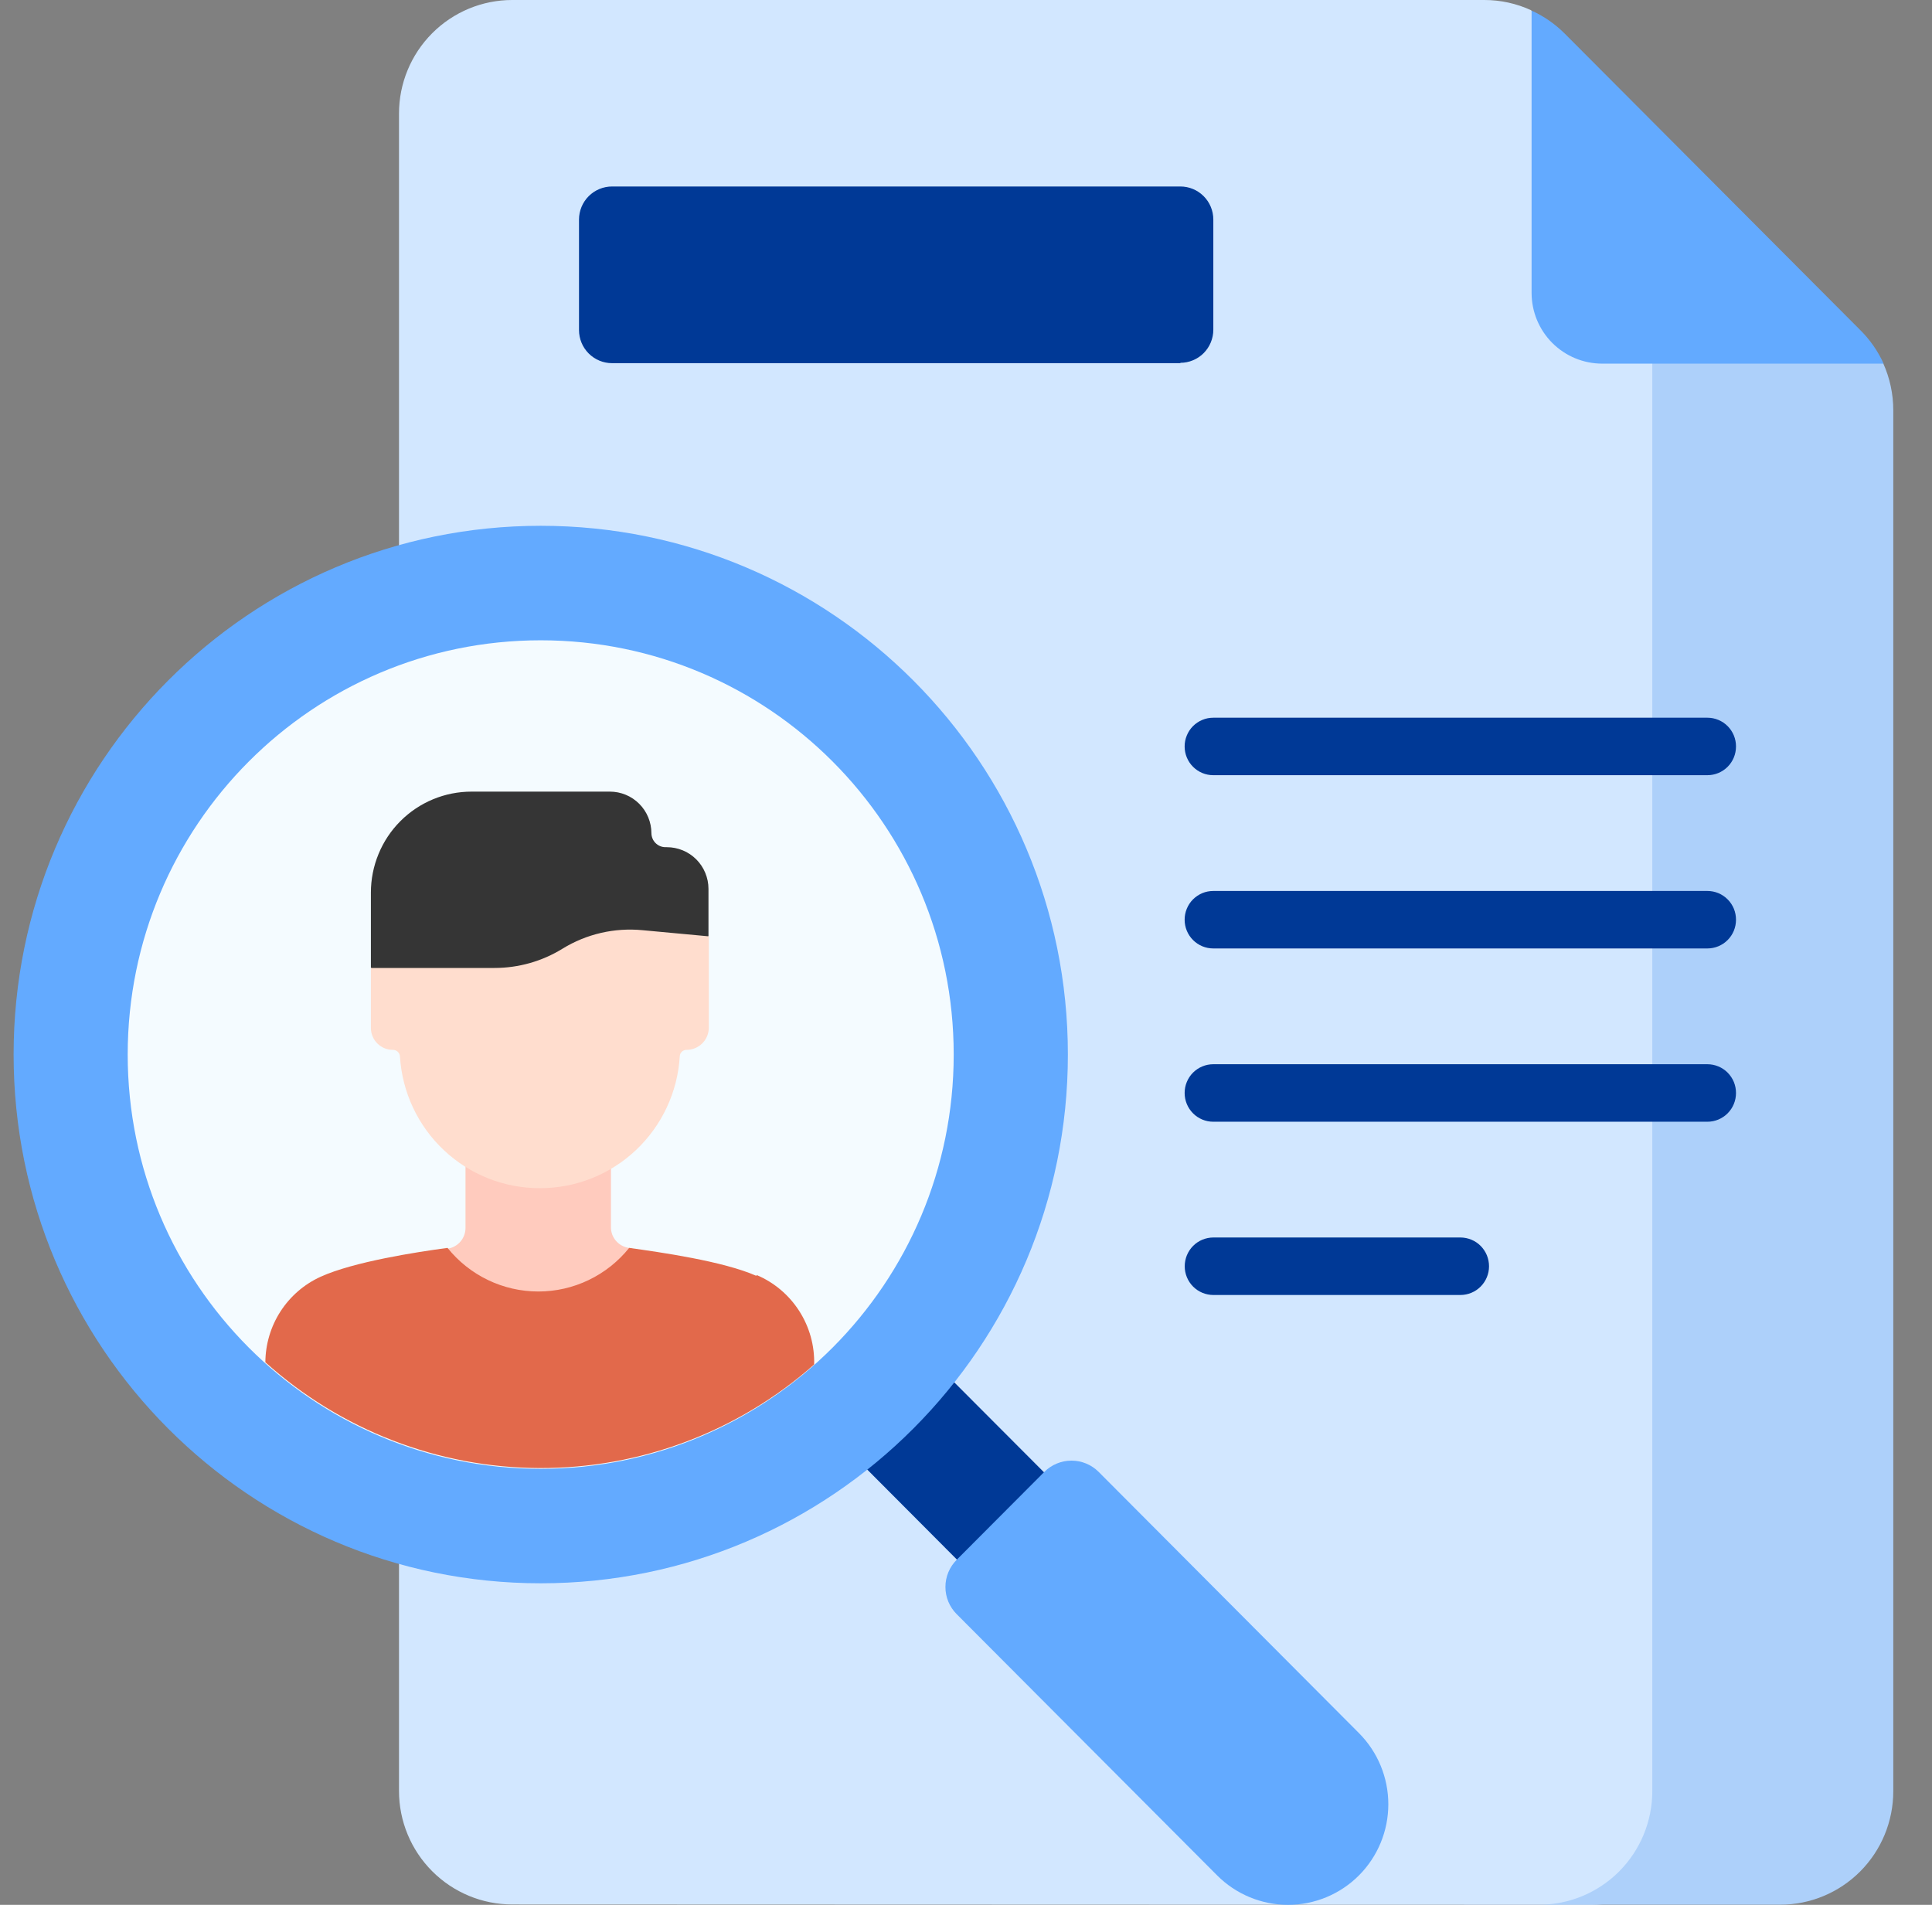 <svg width="71" height="70" viewBox="0 0 71 70" fill="none" xmlns="http://www.w3.org/2000/svg">
<rect x="0" y="0" width="71" height="70" fill="#808080" stroke="none"/>
<path d="M58.483 69.999C59.586 69.999 60.642 69.56 61.422 68.778C62.201 67.997 62.639 66.936 62.639 65.831V13.35H60.784C60.096 13.35 59.436 13.076 58.949 12.588C58.463 12.1 58.189 11.438 58.189 10.748V3.925L56.27 0.377C55.727 0.127 55.137 -0.002 54.54 2.78878e-05H18.823C17.72 2.78878e-05 16.662 0.44 15.882 1.222C15.101 2.005 14.663 3.066 14.663 4.173V65.818C14.664 66.924 15.103 67.984 15.883 68.765C16.663 69.547 17.721 69.986 18.823 69.986L58.483 69.999Z" fill="#D2E7FF"/>
<path d="M60.721 13.346V65.826C60.72 66.932 60.281 67.992 59.501 68.774C58.721 69.555 57.664 69.995 56.562 69.995H65.422C66.524 69.995 67.581 69.555 68.36 68.774C69.139 67.992 69.577 66.932 69.577 65.826V15.081C69.578 14.482 69.451 13.891 69.205 13.346H60.721Z" fill="#ADD0FA"/>
<path d="M68.357 12.123L57.504 1.236C57.152 0.883 56.739 0.596 56.285 0.39V10.761C56.285 11.451 56.558 12.113 57.044 12.601C57.531 13.089 58.191 13.363 58.879 13.363H69.222C69.012 12.9 68.719 12.48 68.357 12.123Z" fill="#63AAFF"/>
<path d="M29.843 51.97L33.039 48.764L39.737 55.479L36.537 58.688L29.843 51.97Z" fill="#003996"/>
<path d="M49.94 63.688L40.371 54.086C40.106 53.823 39.749 53.676 39.377 53.676C39.004 53.676 38.647 53.823 38.382 54.086L35.156 57.322C35.026 57.452 34.922 57.608 34.851 57.779C34.78 57.95 34.744 58.134 34.744 58.319C34.744 58.504 34.78 58.688 34.851 58.859C34.922 59.03 35.026 59.186 35.156 59.316L44.73 68.919C45.421 69.611 46.358 70 47.335 70C48.312 70 49.249 69.611 49.94 68.919C50.632 68.225 51.02 67.285 51.02 66.304C51.02 65.323 50.632 64.382 49.94 63.688Z" fill="#63AAFF"/>
<path d="M19.872 58.184C30.571 58.184 39.244 49.484 39.244 38.753C39.244 28.021 30.571 19.322 19.872 19.322C9.173 19.322 0.5 28.021 0.5 38.753C0.5 49.484 9.173 58.184 19.872 58.184Z" fill="#63AAFF"/>
<path d="M19.87 53.977C28.253 53.977 35.048 47.161 35.048 38.754C35.048 30.346 28.253 23.53 19.87 23.53C11.488 23.53 4.693 30.346 4.693 38.754C4.693 47.161 11.488 53.977 19.87 53.977Z" fill="#F4FBFF"/>
<path d="M23.122 45.858C22.937 45.836 22.767 45.746 22.643 45.606C22.519 45.466 22.451 45.286 22.452 45.099V41.59L17.107 41.612V45.12C17.108 45.308 17.041 45.489 16.918 45.63C16.796 45.771 16.626 45.863 16.441 45.888C16.441 45.888 15.455 49.271 19.797 49.254C24.138 49.236 23.126 45.858 23.126 45.858H23.122Z" fill="#FFCBBE"/>
<path d="M27.797 46.886C26.573 46.344 24.259 46.018 23.122 45.858C22.72 46.358 22.212 46.762 21.635 47.039C21.057 47.317 20.424 47.461 19.784 47.461C19.143 47.461 18.511 47.317 17.933 47.039C17.356 46.762 16.847 46.358 16.446 45.858C15.309 46.01 12.987 46.37 11.78 46.92C11.178 47.195 10.668 47.636 10.308 48.193C9.949 48.749 9.756 49.398 9.752 50.061C12.52 52.55 16.103 53.934 19.82 53.949C23.538 53.964 27.132 52.61 29.92 50.143C29.938 49.445 29.746 48.758 29.368 48.172C28.991 47.585 28.446 47.126 27.805 46.855L27.797 46.886Z" fill="#E2694B"/>
<path d="M23.939 30.622C23.939 30.216 23.778 29.826 23.492 29.539C23.206 29.252 22.817 29.091 22.413 29.091H17.327C16.841 29.091 16.36 29.187 15.912 29.373C15.463 29.56 15.055 29.833 14.712 30.178C14.368 30.523 14.096 30.932 13.911 31.383C13.725 31.833 13.63 32.316 13.63 32.803V35.562L14.893 36.533H24.773L26.036 34.399V32.664C26.036 32.463 25.996 32.264 25.919 32.078C25.843 31.892 25.73 31.723 25.587 31.58C25.445 31.438 25.276 31.325 25.091 31.249C24.905 31.172 24.706 31.133 24.505 31.133H24.453C24.317 31.132 24.186 31.077 24.089 30.979C23.993 30.882 23.939 30.75 23.939 30.613V30.622Z" fill="#353535"/>
<path d="M26.036 34.408L23.61 34.183C22.582 34.084 21.55 34.322 20.67 34.864C19.919 35.327 19.056 35.571 18.175 35.571H13.63V37.774C13.63 37.988 13.715 38.193 13.866 38.344C14.017 38.496 14.221 38.581 14.435 38.581C14.501 38.579 14.566 38.604 14.615 38.649C14.664 38.694 14.694 38.757 14.698 38.824C14.779 40.137 15.357 41.37 16.315 42.27C17.272 43.17 18.536 43.669 19.848 43.664C21.158 43.664 22.419 43.163 23.372 42.263C24.326 41.362 24.902 40.131 24.981 38.819C24.983 38.754 25.011 38.693 25.058 38.648C25.105 38.604 25.167 38.58 25.232 38.581C25.448 38.581 25.656 38.494 25.81 38.34C25.963 38.187 26.049 37.978 26.049 37.761C26.049 36.547 26.049 34.408 26.049 34.408H26.036Z" fill="#FFDDCE"/>
<path d="M62.747 28.487H44.586C44.307 28.487 44.04 28.376 43.843 28.178C43.646 27.981 43.535 27.713 43.535 27.433C43.534 27.294 43.561 27.157 43.614 27.029C43.666 26.9 43.743 26.784 43.841 26.685C43.939 26.587 44.055 26.509 44.183 26.456C44.31 26.402 44.447 26.375 44.586 26.375H62.747C62.885 26.375 63.022 26.402 63.15 26.456C63.278 26.509 63.394 26.587 63.491 26.685C63.589 26.784 63.666 26.9 63.719 27.029C63.771 27.157 63.798 27.294 63.797 27.433C63.797 27.713 63.687 27.981 63.49 28.178C63.293 28.376 63.025 28.487 62.747 28.487Z" fill="#003996"/>
<path d="M62.747 34.854H44.586C44.307 34.854 44.04 34.743 43.843 34.545C43.646 34.348 43.535 34.08 43.535 33.8C43.534 33.661 43.561 33.524 43.614 33.395C43.666 33.267 43.743 33.15 43.841 33.052C43.939 32.954 44.055 32.876 44.183 32.822C44.31 32.769 44.447 32.742 44.586 32.742H62.747C62.885 32.742 63.022 32.769 63.15 32.822C63.278 32.876 63.394 32.954 63.491 33.052C63.589 33.15 63.666 33.267 63.719 33.395C63.771 33.524 63.798 33.661 63.797 33.8C63.797 34.08 63.687 34.348 63.49 34.545C63.293 34.743 63.025 34.854 62.747 34.854Z" fill="#003996"/>
<path d="M62.747 41.222H44.586C44.307 41.222 44.04 41.111 43.843 40.913C43.646 40.715 43.535 40.447 43.535 40.168C43.534 40.029 43.561 39.891 43.614 39.763C43.666 39.635 43.743 39.518 43.841 39.419C43.939 39.321 44.055 39.243 44.183 39.19C44.31 39.137 44.447 39.109 44.586 39.109H62.747C62.885 39.109 63.022 39.137 63.15 39.19C63.278 39.243 63.394 39.321 63.491 39.419C63.589 39.518 63.666 39.635 63.719 39.763C63.771 39.891 63.798 40.029 63.797 40.168C63.797 40.447 63.687 40.715 63.49 40.913C63.293 41.111 63.025 41.222 62.747 41.222Z" fill="#003996"/>
<path d="M53.67 47.589H44.589C44.311 47.589 44.043 47.477 43.846 47.28C43.649 47.082 43.538 46.814 43.538 46.534C43.538 46.396 43.565 46.258 43.617 46.13C43.67 46.002 43.747 45.885 43.845 45.786C43.942 45.688 44.058 45.61 44.186 45.557C44.314 45.504 44.451 45.476 44.589 45.476H53.67C53.808 45.476 53.945 45.504 54.073 45.557C54.201 45.61 54.317 45.688 54.414 45.786C54.512 45.885 54.589 46.002 54.642 46.13C54.694 46.258 54.721 46.396 54.721 46.534C54.721 46.814 54.61 47.082 54.413 47.28C54.216 47.477 53.949 47.589 53.67 47.589Z" fill="#003996"/>
<path d="M43.378 13.346H22.493C22.171 13.346 21.863 13.218 21.635 12.99C21.407 12.763 21.279 12.454 21.278 12.131V8.067C21.279 7.745 21.407 7.436 21.635 7.208C21.863 6.981 22.171 6.853 22.493 6.853H43.378C43.699 6.853 44.007 6.981 44.234 7.209C44.461 7.436 44.589 7.745 44.589 8.067V12.118C44.589 12.278 44.557 12.436 44.496 12.583C44.436 12.73 44.346 12.864 44.234 12.977C44.122 13.09 43.988 13.179 43.841 13.24C43.694 13.301 43.537 13.333 43.378 13.333V13.346Z" fill="#003996"/>
</svg>
